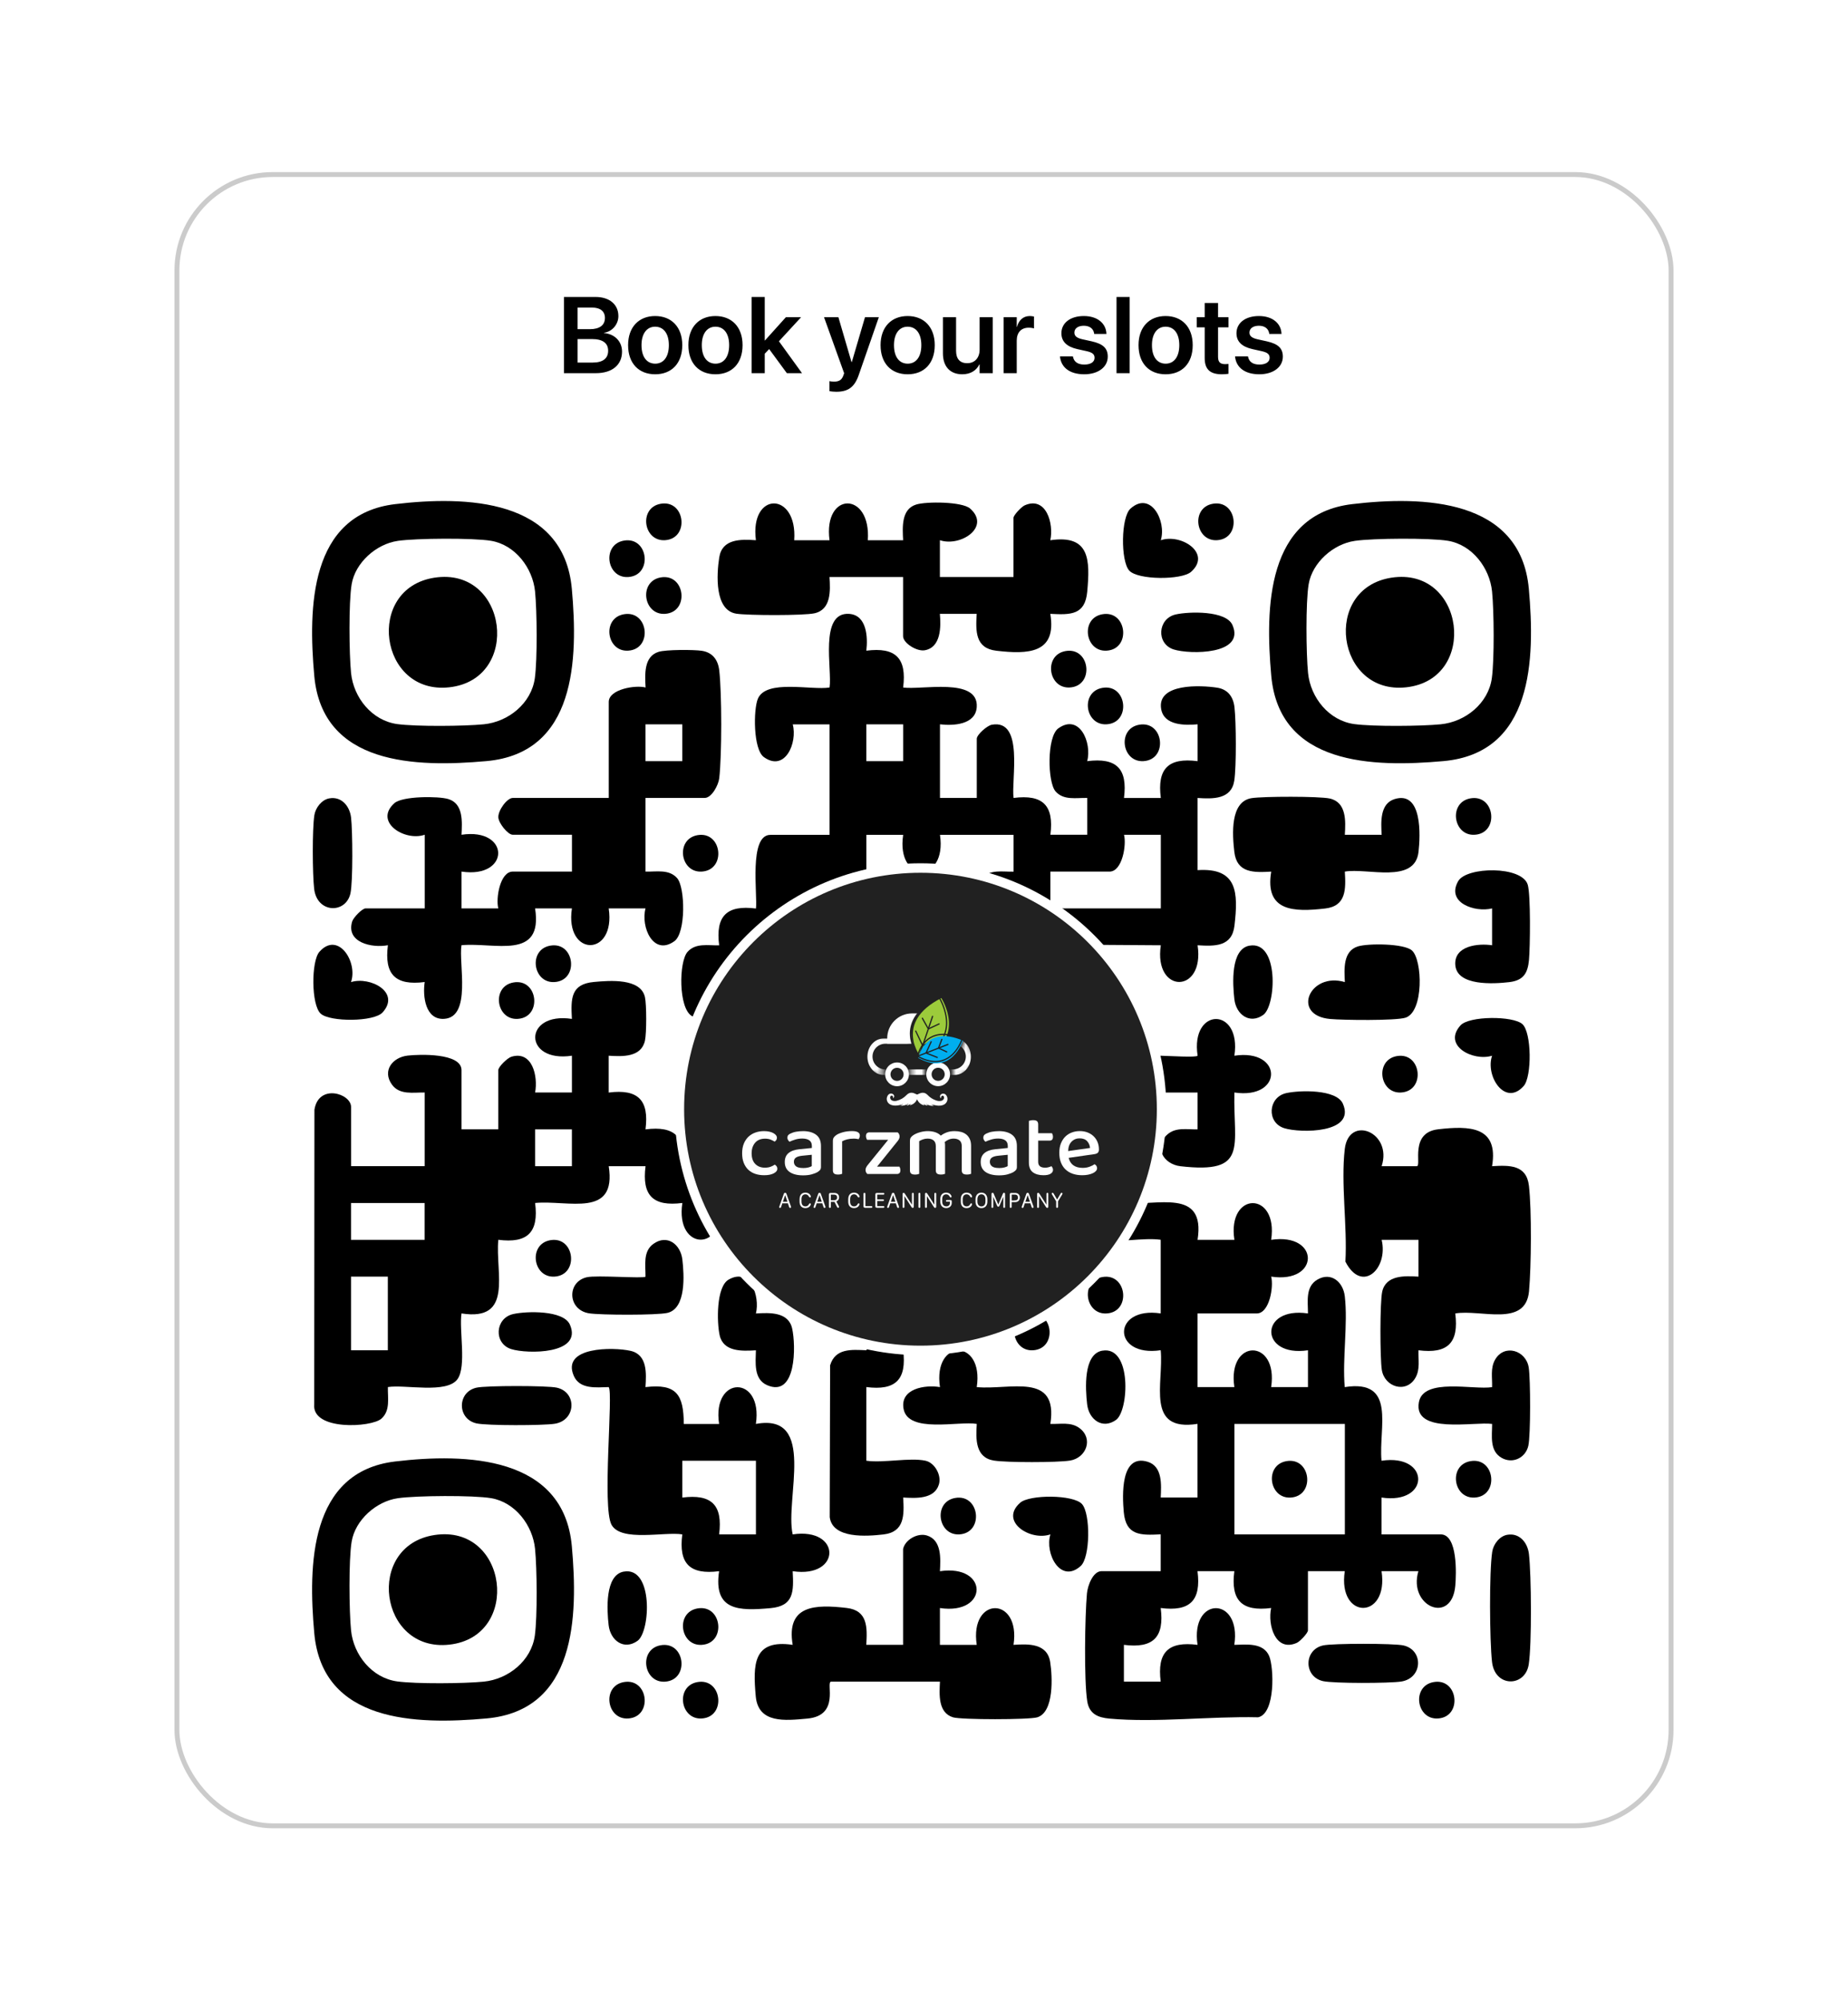 <svg width="376" height="407" viewBox="0 0 376 407" fill="none" xmlns="http://www.w3.org/2000/svg">
<g filter="url(#filter0_d_1_196)">
<rect x="35.5" y="35" width="305" height="336.854" rx="20" fill="white"/>
<rect x="36" y="35.5" width="304" height="335.854" rx="19.5" stroke="#CBCBCB"/>
</g>
<path d="M114.743 75.9V60.399H121.178C124.003 60.399 125.818 61.924 125.818 64.277V64.298C125.818 65.963 124.562 67.457 122.896 67.682V67.736C125.077 67.929 126.56 69.455 126.56 71.496V71.517C126.56 74.224 124.551 75.9 121.242 75.9H114.743ZM120.48 62.558H117.515V66.952H120.007C122.005 66.952 123.079 66.135 123.079 64.674V64.653C123.079 63.31 122.123 62.558 120.48 62.558ZM120.447 68.96H117.515V73.741H120.608C122.639 73.741 123.734 72.914 123.734 71.356V71.335C123.734 69.777 122.617 68.96 120.447 68.96ZM133.306 76.126C129.954 76.126 127.795 73.891 127.795 70.207V70.185C127.795 66.533 129.986 64.277 133.295 64.277C136.614 64.277 138.816 66.511 138.816 70.185V70.207C138.816 73.902 136.646 76.126 133.306 76.126ZM133.316 73.966C135.003 73.966 136.088 72.591 136.088 70.207V70.185C136.088 67.811 134.992 66.447 133.295 66.447C131.63 66.447 130.523 67.822 130.523 70.185V70.207C130.523 72.602 131.608 73.966 133.316 73.966ZM145.573 76.126C142.222 76.126 140.063 73.891 140.063 70.207V70.185C140.063 66.533 142.254 64.277 145.563 64.277C148.882 64.277 151.084 66.511 151.084 70.185V70.207C151.084 73.902 148.914 76.126 145.573 76.126ZM145.584 73.966C147.271 73.966 148.355 72.591 148.355 70.207V70.185C148.355 67.811 147.26 66.447 145.563 66.447C143.897 66.447 142.791 67.822 142.791 70.185V70.207C142.791 72.602 143.876 73.966 145.584 73.966ZM152.921 75.9V60.399H155.596V69.24H155.649L159.903 64.513H162.997L158.485 69.412L163.18 75.9H160.097L156.498 71.001L155.596 71.947V75.9H152.921ZM170.141 79.681C169.625 79.681 169.088 79.617 168.766 79.563V77.522C168.97 77.565 169.281 77.619 169.657 77.619C170.678 77.619 171.247 77.329 171.591 76.373L171.752 75.911L167.659 64.513H170.581L173.245 73.623H173.32L175.995 64.513H178.81L174.717 76.287C173.847 78.79 172.515 79.681 170.141 79.681ZM184.675 76.126C181.323 76.126 179.164 73.891 179.164 70.207V70.185C179.164 66.533 181.355 64.277 184.664 64.277C187.983 64.277 190.186 66.511 190.186 70.185V70.207C190.186 73.902 188.016 76.126 184.675 76.126ZM184.686 73.966C186.372 73.966 187.457 72.591 187.457 70.207V70.185C187.457 67.811 186.361 66.447 184.664 66.447C182.999 66.447 181.893 67.822 181.893 70.185V70.207C181.893 72.602 182.978 73.966 184.686 73.966ZM195.782 76.126C193.279 76.126 191.851 74.514 191.851 71.872V64.513H194.525V71.345C194.525 72.957 195.277 73.87 196.803 73.87C198.339 73.87 199.316 72.763 199.316 71.109V64.513H201.991V75.9H199.316V74.117H199.263C198.672 75.331 197.501 76.126 195.782 76.126ZM204.193 75.9V64.513H206.868V66.479H206.922C207.276 65.104 208.222 64.277 209.532 64.277C209.865 64.277 210.177 64.331 210.381 64.384V66.801C210.155 66.715 209.747 66.651 209.296 66.651C207.781 66.651 206.868 67.607 206.868 69.293V75.9H204.193ZM220.607 76.126C217.621 76.126 215.913 74.707 215.677 72.591L215.666 72.495H218.298L218.319 72.591C218.523 73.569 219.265 74.149 220.618 74.149C221.918 74.149 222.702 73.623 222.702 72.785V72.774C222.702 72.086 222.305 71.7 221.123 71.431L219.232 71.012C217.052 70.529 215.956 69.465 215.956 67.779V67.768C215.956 65.684 217.771 64.277 220.521 64.277C223.357 64.277 225.012 65.835 225.108 67.8L225.119 67.918H222.627L222.616 67.832C222.498 66.919 221.768 66.253 220.521 66.253C219.34 66.253 218.599 66.801 218.599 67.639V67.65C218.599 68.305 219.039 68.735 220.221 69.003L222.122 69.422C224.475 69.949 225.388 70.873 225.388 72.527V72.538C225.388 74.686 223.4 76.126 220.607 76.126ZM227.171 75.9V60.399H229.846V75.9H227.171ZM237.161 76.126C233.81 76.126 231.65 73.891 231.65 70.207V70.185C231.65 66.533 233.842 64.277 237.15 64.277C240.47 64.277 242.672 66.511 242.672 70.185V70.207C242.672 73.902 240.502 76.126 237.161 76.126ZM237.172 73.966C238.858 73.966 239.943 72.591 239.943 70.207V70.185C239.943 67.811 238.848 66.447 237.15 66.447C235.485 66.447 234.379 67.822 234.379 70.185V70.207C234.379 72.602 235.464 73.966 237.172 73.966ZM248.623 76.126C246.238 76.126 245.11 75.159 245.11 72.817V66.576H243.499V64.513H245.11V61.623H247.828V64.513H249.944V66.576H247.828V72.591C247.828 73.709 248.322 74.063 249.3 74.063C249.558 74.063 249.762 74.031 249.944 74.02V76.029C249.633 76.072 249.16 76.126 248.623 76.126ZM256.229 76.126C253.242 76.126 251.534 74.707 251.298 72.591L251.287 72.495H253.919L253.94 72.591C254.145 73.569 254.886 74.149 256.239 74.149C257.539 74.149 258.323 73.623 258.323 72.785V72.774C258.323 72.086 257.926 71.7 256.744 71.431L254.854 71.012C252.673 70.529 251.577 69.465 251.577 67.779V67.768C251.577 65.684 253.393 64.277 256.143 64.277C258.979 64.277 260.633 65.835 260.73 67.8L260.74 67.918H258.248L258.237 67.832C258.119 66.919 257.389 66.253 256.143 66.253C254.961 66.253 254.22 66.801 254.22 67.639V67.65C254.22 68.305 254.66 68.735 255.842 69.003L257.743 69.422C260.096 69.949 261.009 70.873 261.009 72.527V72.538C261.009 74.686 259.021 76.126 256.229 76.126Z" fill="black"/>
<path d="M161.292 147.319C162.295 151.06 159.732 157.08 155.423 153.987C153.236 152.422 153.268 144.301 154.206 142.104C155.911 138.105 165.119 140.442 168.786 139.831C169.348 136.175 166.642 124.469 172.757 124.855C176.37 125.086 176.595 129.609 176.268 132.343C182.239 131.577 184.523 133.871 183.756 139.831C187.385 140.394 199.123 137.682 198.732 143.803C198.502 147.442 193.919 147.635 191.25 147.319V162.295H198.738V150.256C198.738 149.431 200.833 147.571 201.809 147.399C208.407 146.22 205.711 158.661 206.226 162.295C212.191 161.528 214.475 163.817 213.719 169.783H221.207V162.295C218.966 162.241 216.426 162.831 214.775 160.971C213.124 159.111 212.963 149.838 215.332 148.139C219.642 145.052 222.209 151.071 221.201 154.812C227.167 154.046 229.456 156.335 228.689 162.3H236.183C235.416 156.335 237.71 154.046 243.671 154.812V147.319C241.066 147.549 236.864 147.576 236.263 144.253C235.298 138.909 244.384 139.359 247.648 139.869C249.819 140.206 250.923 141.712 251.17 143.835C251.513 146.81 251.572 155.938 251.127 158.795C250.532 162.606 246.78 162.509 243.665 162.3V176.976C251.807 176.445 251.947 181.538 251.17 188.259C250.671 192.569 247.203 192.467 243.665 192.258C245.166 202.206 234.687 202.211 236.183 192.258L201.38 192.022C197.537 191.137 198.143 180.466 199.793 178.611C201.444 176.756 203.985 177.341 206.226 177.287V169.799H191.25C192.74 179.742 182.271 179.753 183.762 169.799H176.274V177.287C186.233 175.797 186.211 186.276 176.274 184.775V192.268C179.077 192.091 182.888 191.92 183.649 195.324C184.174 197.671 184.083 208.07 183.778 210.734C183.017 217.311 173.347 213.928 168.786 214.732C169 218.286 169.091 221.738 164.787 222.236C158.419 222.976 152.443 222.869 153.81 214.732C143.851 216.228 143.867 205.754 153.81 207.244V199.756H146.322C147.19 203.299 145.137 209.169 140.769 206.649C138.019 205.063 138.11 195.602 139.89 193.598C141.546 191.738 144.081 192.327 146.322 192.274C145.555 186.303 147.86 184.019 153.81 184.786C154.158 181.966 152.314 169.804 156.747 169.804H168.786V147.335H161.298L161.292 147.319ZM183.756 147.319H176.268V154.807H183.756V147.319ZM236.183 169.788H228.695C229.236 171.809 228.352 177.276 225.752 177.276H213.714V184.764H236.183V169.788ZM168.78 184.764H161.292V199.74C167.258 198.979 169.541 201.268 168.78 207.228H176.268V199.74C174.247 200.282 168.78 199.397 168.78 196.798V184.759V184.764Z" fill="black"/>
<path d="M224.144 252.167C220.499 251.39 220.912 244.631 221.175 241.71C221.893 233.707 230.812 237.497 228.684 244.679C235.427 245.317 245.327 241.527 243.66 252.167H251.153C249.647 242.24 260.131 242.192 258.636 252.167C268.59 250.672 268.584 261.15 258.636 259.65C259.183 261.67 258.298 267.143 255.699 267.143H243.66V282.119H251.148C249.658 272.176 260.126 272.165 258.636 282.119H266.124V274.631C256.197 276.126 256.154 265.653 266.124 267.143C266.124 264.72 265.561 261.686 268.054 260.25C270.83 258.647 273.28 260.722 273.617 263.654C274.277 269.367 273.103 276.271 273.601 282.124C284.241 280.457 280.451 290.357 281.089 297.1C291.043 295.6 291.037 306.084 281.089 304.583V312.076H293.128C296.628 312.076 296.301 320.224 296.097 322.534C295.379 330.536 286.46 326.747 288.588 319.564H281.095C282.595 329.513 272.116 329.518 273.612 319.564H266.119V331.603C266.119 332.144 264.511 333.854 263.841 334.149C259.488 336.057 257.891 330.493 258.631 327.052C252.659 327.819 250.376 325.514 251.143 319.564H243.649C244.416 325.53 242.127 327.819 236.161 327.052C236.928 333.023 234.628 335.301 228.673 334.546V342.034H236.161C235.4 336.073 237.683 333.779 243.655 334.546C242.159 324.587 252.638 324.603 251.137 334.546C253.555 334.492 257.039 334.036 258.229 336.818C259.193 339.08 259.542 348.514 255.983 349.28C246.319 349.045 235.218 350.411 225.704 349.543C223.361 349.329 221.614 348.578 221.212 346.011C220.537 341.685 220.735 328.714 221.153 324.083C221.292 322.55 222.359 319.559 224.123 319.559H236.161V312.066C232.018 312.28 229.081 312.328 228.646 307.547C228.346 304.229 227.939 295.616 233.503 297.309C236.569 298.242 236.284 302.069 236.161 304.578H243.649V289.602C233.01 291.263 236.804 281.363 236.161 274.62C226.202 276.116 226.218 265.637 236.161 267.138V252.156C232.683 251.652 227.328 252.842 224.123 252.156L224.144 252.167ZM273.628 289.612H251.159V312.082H273.628V289.612Z" fill="black"/>
<path d="M116.359 214.722C106.41 216.212 106.416 205.738 116.359 207.234C116.144 203.096 116.096 200.148 120.877 199.719C124.072 199.429 130.348 198.92 131.222 202.801C131.565 204.328 131.565 210.139 131.222 211.666C130.461 215.07 126.65 214.898 123.847 214.722V222.215C129.812 221.448 132.101 223.737 131.335 229.703C137.306 228.936 139.589 231.241 138.823 237.191L165.274 237.218C168.63 237.743 170.109 241.742 167.167 243.859C164.315 245.917 147.082 243.907 146.316 244.674C147.817 254.622 137.338 254.627 138.833 244.674C132.862 245.44 130.579 243.146 131.345 237.186H123.852C125.514 247.825 115.64 244.036 108.876 244.674C109.643 250.639 107.348 252.928 101.388 252.162C100.745 258.899 104.545 268.804 93.9 267.138C93.385 270.482 94.951 277.911 93.085 280.5C90.893 283.545 82.419 281.551 78.919 282.114C78.865 284.354 79.46 286.895 77.595 288.546C75.563 290.352 63.391 291.033 63.932 285.603L63.975 225.71C64.811 220.35 71.431 222.392 71.431 225.142V237.18H86.407V222.204C84.081 222.167 81.293 222.762 79.739 220.586C77.724 217.766 79.857 215.059 82.923 214.7C85.26 214.427 93.9 214.111 93.9 217.654V229.692H101.388V217.654C101.388 216.973 103.243 215.177 104.047 214.931C108.324 213.634 109.492 218.919 108.876 222.199H116.364V214.711L116.359 214.722ZM116.359 229.698H108.871V237.186H116.359V229.698ZM86.401 244.679H71.42V252.167H86.396V244.679H86.401ZM78.908 259.655H71.42V274.631H78.908V259.655Z" fill="black"/>
<path d="M131.335 162.3V177.276C133.575 177.33 136.116 176.74 137.767 178.6C139.418 180.46 139.579 189.733 137.209 191.432C132.9 194.52 130.332 188.5 131.34 184.759H123.847C125.342 194.713 114.863 194.707 116.364 184.759H108.871C110.538 195.409 100.627 191.604 93.895 192.247C93.289 195.967 95.985 206.864 90.384 207.223C86.519 207.469 85.978 202.603 86.412 199.735C80.441 200.501 78.158 198.207 78.924 192.247C75.649 192.869 70.353 191.695 71.656 187.418C71.903 186.614 73.693 184.759 74.379 184.759H86.418V169.778C82.306 171.198 75.992 167.14 80.254 163.351C81.878 161.904 89.216 161.893 91.258 162.531C94.313 163.49 94.023 167.189 93.9 169.783C103.848 168.282 103.854 178.761 93.9 177.271V184.759H101.388C100.847 182.738 101.731 177.271 104.331 177.271H116.37V169.783H104.331C103.329 169.783 101.469 167.441 101.394 166.267C101.302 164.862 103.146 162.295 104.331 162.295H123.858V142.768C123.858 140.169 129.33 139.284 131.351 139.831C131.228 137.237 130.938 133.538 133.993 132.579C135.483 132.113 141.165 132.113 142.816 132.37C144.998 132.713 146.091 134.23 146.338 136.336C146.879 141.01 146.884 153.617 146.338 158.291C146.177 159.685 144.799 162.29 143.384 162.29H131.346L131.335 162.3ZM138.823 147.319H131.335V154.807H138.823V147.319Z" fill="black"/>
<path d="M281.116 252.167C282.504 258.074 277.085 263.144 273.741 256.6C274.153 249.401 272.792 240.718 273.612 233.701C274.432 226.685 283.383 230.271 281.111 237.191H288.293C289.263 237.057 286.749 230.368 292.603 229.687C298.97 228.947 304.947 229.054 303.58 237.191C307.118 236.982 310.586 236.875 311.084 241.189C311.652 246.11 311.556 257.597 311.1 262.624C310.425 270.027 301.275 266.253 296.092 267.143C296.858 273.103 294.575 275.397 288.604 274.631C288.54 276.528 288.979 278.469 288.009 280.189C286.144 283.496 281.695 282.14 281.148 278.613C280.778 276.25 280.746 264.881 281.229 262.71C281.99 259.306 285.801 259.483 288.604 259.655V252.167H281.116Z" fill="black"/>
<path d="M183.756 117.362H168.775C168.952 120.16 169.123 123.976 165.72 124.737C163.554 125.22 152.18 125.187 149.816 124.818C145.351 124.121 145.802 116.82 146.338 113.379C146.933 109.558 150.706 109.665 153.799 109.874C152.502 99.893 162.289 99.904 161.592 109.879H168.775C167.472 99.909 177.26 99.888 176.568 109.879H183.751C183.627 107.274 183.338 103.576 186.393 102.622C188.468 101.973 195.784 102.005 197.397 103.442C201.632 107.21 195.425 111.278 191.233 109.874V117.362H206.209V105.328C206.209 104.782 207.817 103.077 208.487 102.782C212.85 100.858 214.442 106.497 213.697 109.879C221.77 108.684 221.796 113.91 221.212 120.331C220.778 125.102 217.857 125.07 213.697 124.85C215.07 132.997 209.072 133.088 202.72 132.354C198.416 131.855 198.507 128.403 198.721 124.85H191.228C191.459 127.46 191.48 131.662 188.162 132.257C186.527 132.552 183.745 130.789 183.745 129.4V117.362H183.756Z" fill="black"/>
<path d="M131.329 282.124C137.67 281.374 139.085 283.652 139.128 289.617H146.311C144.81 279.669 155.289 279.653 153.793 289.612C166.25 287.302 159.657 304.888 161.281 312.081C171.235 310.586 171.23 321.065 161.281 319.564C161.496 323.681 161.555 326.65 156.763 327.079C150.347 327.658 145.11 327.642 146.311 319.564C140.34 320.33 138.056 318.026 138.823 312.076C135.205 311.486 126.409 313.652 124.436 310.146C122.448 306.614 124.833 283.116 123.841 282.119C121.344 282.178 117.956 282.617 116.75 279.841C114.145 273.864 124.801 273.966 128.274 274.743C131.748 275.52 131.506 279.315 131.329 282.119V282.124ZM153.804 297.1H138.828V304.588C144.794 303.827 147.077 306.116 146.316 312.076H153.804V297.1Z" fill="black"/>
<path d="M80.398 102.536C94.785 100.821 114.703 101.383 116.348 119.779C117.629 134.085 117.227 153.167 98.96 154.802C84.654 156.083 65.572 155.681 63.938 137.414C62.715 123.703 62.919 104.621 80.398 102.536ZM80.924 110.013C76.566 110.64 72.289 114.414 71.549 118.825C70.927 122.539 71.034 132.965 71.426 136.878C71.929 141.905 75.687 146.569 80.827 147.271C84.702 147.796 94.431 147.71 98.43 147.314C103.457 146.81 108.12 143.052 108.823 137.912C109.348 134.037 109.262 124.308 108.866 120.31C108.383 115.512 104.829 110.822 99.92 109.997C96.232 109.381 84.713 109.466 80.929 110.008L80.924 110.013Z" fill="black"/>
<path d="M275.113 102.536C289.499 100.821 309.417 101.383 311.063 119.779C312.344 134.085 311.942 153.167 293.675 154.802C279.369 156.083 260.287 155.681 258.652 137.414C257.425 123.703 257.634 104.621 275.107 102.536H275.113ZM275.638 110.013C271.28 110.64 267.003 114.414 266.263 118.825C265.642 122.539 265.749 132.965 266.14 136.878C266.644 141.905 270.401 146.569 275.542 147.271C279.417 147.796 289.145 147.71 293.144 147.314C298.172 146.81 302.835 143.052 303.537 137.912C304.062 134.037 303.977 124.308 303.58 120.31C303.098 115.512 299.544 110.822 294.634 109.997C290.946 109.381 279.428 109.466 275.643 110.008L275.638 110.013Z" fill="black"/>
<path d="M80.398 297.25C94.785 295.535 114.703 296.098 116.348 314.493C117.629 328.799 117.227 347.881 98.96 349.516C84.654 350.797 65.572 350.395 63.938 332.128C62.71 318.417 62.919 299.335 80.393 297.25H80.398ZM80.924 304.727C76.566 305.355 72.288 309.128 71.549 313.539C70.927 317.254 71.034 327.679 71.425 331.592C71.929 336.62 75.687 341.283 80.827 341.985C84.702 342.51 94.431 342.425 98.429 342.028C103.457 341.524 108.12 337.767 108.823 332.626C109.348 328.751 109.262 319.023 108.865 315.024C108.383 310.227 104.829 305.537 99.919 304.711C96.232 304.095 84.713 304.181 80.929 304.722L80.924 304.727Z" fill="black"/>
<path d="M183.756 315.024C184.147 313.191 186.656 311.717 188.585 312.301C191.635 313.234 191.373 317.039 191.239 319.569C201.208 318.079 201.171 328.553 191.239 327.057V334.545H198.727C197.236 324.592 207.71 324.602 206.215 334.545C209.307 334.336 213.075 334.229 213.676 338.051C214.137 341.004 214.485 348.208 211.06 349.28C209.409 349.795 195.537 349.795 193.886 349.28C190.831 348.321 191.121 344.622 191.244 342.028H169.08C167.976 342.183 170.983 348.932 164.251 349.543C159.775 349.95 154.27 350.599 153.766 344.997C153.193 338.571 153.198 333.35 161.281 334.545C159.909 326.398 165.912 326.307 172.259 327.041C176.557 327.54 176.472 330.992 176.257 334.54H183.745V315.013L183.756 315.024Z" fill="black"/>
<path d="M188.307 297.1C190.14 297.491 191.614 300 191.03 301.929C190.097 304.979 186.291 304.717 183.761 304.583C183.976 308.136 184.067 311.588 179.763 312.087C176.348 312.483 169.38 313.003 168.818 308.565L168.898 277.686C169.954 274.202 173.218 274.491 176.273 274.631C176.96 273.945 175.716 258.218 176.386 255.217C177.399 250.687 189.411 251.073 190.847 254.434C191.512 255.988 191.56 268.944 191.217 271.12C190.622 274.931 186.87 274.834 183.756 274.625C184.523 280.596 182.228 282.88 176.268 282.113V297.095C179.747 297.599 185.096 296.409 188.307 297.095V297.1Z" fill="black"/>
<path d="M273.623 169.788H281.116C280.987 167.28 280.703 163.453 283.769 162.52C289.419 160.799 288.995 169.938 288.615 173.278C287.859 179.849 278.179 176.472 273.623 177.276C273.837 180.83 273.928 184.282 269.624 184.78C263.256 185.52 257.28 185.413 258.647 177.276C255.082 177.491 251.646 177.576 251.143 173.278C250.735 169.767 250.231 163.024 254.664 162.332C257.028 161.963 268.402 161.93 270.567 162.413C273.971 163.174 273.8 166.99 273.623 169.788Z" fill="black"/>
<path d="M228.695 222.209C230.11 226.321 226.052 232.635 222.263 228.374C220.521 226.417 220.483 217.214 222.82 215.536C225.688 213.478 242.904 215.493 243.671 214.722C242.165 204.795 252.649 204.746 251.153 214.722C261.096 213.221 261.112 223.7 251.153 222.204C250.885 233.192 254.123 238.81 240.176 237.196C236.692 236.794 234.693 233.251 237.501 230.753C239.249 229.199 241.516 229.762 243.665 229.697V222.209H228.689H228.695Z" fill="black"/>
<path d="M198.732 222.215C202.232 222.777 210.706 220.784 212.899 223.828C214.303 225.779 214.287 234.425 212.389 236.129C208.3 239.801 205.03 233.653 206.231 229.697H198.737C200.233 239.651 189.754 239.646 191.255 229.697C190.585 229.027 175.164 230.115 172.291 229.671C167.724 228.958 167.713 222.96 172.291 222.247C175.164 221.797 190.579 222.885 191.255 222.22C189.754 212.272 200.233 212.266 198.737 222.22L198.732 222.215Z" fill="black"/>
<path d="M198.732 282.124C205.464 282.768 215.375 278.967 213.708 289.612C215.729 289.682 217.835 289.167 219.583 290.427C222.547 292.566 221.019 296.548 217.691 297.068C215.043 297.481 204.885 297.481 202.243 297.068C198.432 296.473 198.528 292.721 198.737 289.607C195.06 288.98 184.758 291.596 183.842 286.541C183.097 282.425 188.2 281.604 191.249 282.124C189.759 272.149 200.238 272.198 198.732 282.124Z" fill="black"/>
<path d="M273.628 199.745C273.505 197.151 273.215 193.453 276.271 192.493C278.345 191.845 285.661 191.877 287.275 193.313C289.44 195.232 289.719 205.818 285.951 206.992C283.935 207.625 273.242 207.491 270.653 207.255C262.645 206.531 266.44 197.617 273.623 199.745H273.628Z" fill="black"/>
<path d="M303.585 289.612C300.021 289.092 287.5 291.804 288.69 285.195C289.601 280.141 299.871 282.746 303.585 282.129C303.65 280.232 303.21 278.292 304.18 276.571C306.045 273.264 310.494 274.62 311.041 278.147C311.411 280.511 311.443 291.879 310.961 294.05C310.409 296.51 307.771 297.802 305.52 296.51C303.028 295.079 303.591 292.035 303.591 289.617L303.585 289.612Z" fill="black"/>
<path d="M303.585 192.258V184.764C300.021 185.638 294.178 183.574 296.692 179.211C298.397 176.258 309.626 176.065 310.832 179.924C311.459 181.929 311.331 192.644 311.095 195.222C310.843 197.961 309.948 199.419 307.069 199.756C303.971 200.121 296.376 200.609 296.097 196.229C295.851 192.333 300.787 191.829 303.585 192.258Z" fill="black"/>
<path d="M306.657 312.162C309.122 311.722 310.811 313.711 311.084 316.08C311.577 320.341 311.674 334.454 311.041 338.528C310.323 343.154 304.175 343.256 303.575 338.035C303.081 333.768 302.98 319.661 303.617 315.587C303.853 314.07 305.102 312.435 306.657 312.162Z" fill="black"/>
<path d="M131.335 259.66C131.367 257.334 130.772 254.546 132.948 252.987C135.768 250.971 138.474 253.105 138.834 256.171C139.193 259.237 139.664 266.162 135.768 267.035C133.597 267.518 122.233 267.486 119.864 267.116C115.469 266.43 115.287 260.694 119.414 259.773C121.446 259.317 130.917 260.083 131.34 259.66H131.335Z" fill="black"/>
<path d="M153.799 267.148C156.602 266.971 160.413 266.8 161.174 270.204C161.951 273.677 162.059 284.333 156.077 281.728C153.306 280.516 153.745 277.134 153.799 274.636C150.995 274.813 147.184 274.985 146.423 271.581C145.839 268.965 145.7 261.724 148.246 260.261C152.619 257.741 154.667 263.611 153.799 267.154V267.148Z" fill="black"/>
<path d="M67.004 162.381C69.469 161.941 71.158 163.93 71.431 166.299C71.742 168.963 71.828 179.356 71.302 181.709C70.37 185.89 64.495 185.799 63.916 180.766C63.573 177.775 63.514 168.673 63.959 165.806C64.195 164.289 65.444 162.654 66.998 162.381H67.004Z" fill="black"/>
<path d="M269.195 334.664C271.152 334.224 283.592 334.224 285.549 334.664C289.671 335.586 289.494 341.321 285.098 342.007C282.729 342.377 271.371 342.409 269.195 341.926C265.245 341.047 265.234 335.548 269.195 334.664Z" fill="black"/>
<path d="M96.945 282.237C98.901 281.797 111.342 281.797 113.298 282.237C117.42 283.159 117.243 288.894 112.848 289.58C110.479 289.95 99.121 289.982 96.945 289.5C92.994 288.621 92.984 283.121 96.945 282.237Z" fill="black"/>
<path d="M236.177 109.879C240.289 108.458 246.608 112.516 242.341 116.306C240.439 117.999 231.493 117.999 229.745 116.038C227.998 114.076 228.057 105.205 230.013 103.447C234.119 99.754 237.378 105.982 236.177 109.879Z" fill="black"/>
<path d="M213.719 312.076C209.608 313.496 203.288 309.439 207.555 305.649C209.458 303.956 218.404 303.956 220.151 305.917C221.898 307.879 221.839 316.75 219.883 318.508C215.777 322.201 212.518 315.973 213.719 312.076Z" fill="black"/>
<path d="M71.42 199.745C75.317 198.545 81.545 201.804 77.852 205.909C76.094 207.866 67.164 207.877 65.261 206.177C63.3 204.43 63.3 195.489 64.993 193.581C68.783 189.315 72.84 195.634 71.42 199.745Z" fill="black"/>
<path d="M303.585 214.722C299.689 215.922 293.46 212.663 297.153 208.558C298.911 206.601 307.841 206.59 309.744 208.29C311.647 209.989 311.706 218.978 310.012 220.886C306.223 225.152 302.165 218.833 303.585 214.722Z" fill="black"/>
<path d="M261.707 222.327C264.403 221.727 271.929 221.507 273.231 224.493C275.879 230.555 264.57 230.485 261.3 229.462C257.671 228.325 257.977 223.158 261.707 222.327Z" fill="black"/>
<path d="M126.918 319.65C132.959 318.578 132.348 331.839 129.722 333.725C126.945 335.714 124.195 333.661 123.836 330.542C123.482 327.486 123.038 320.336 126.918 319.645V319.65Z" fill="black"/>
<path d="M239.238 124.968C241.934 124.367 249.46 124.148 250.762 127.133C253.41 133.195 242.1 133.126 238.831 132.102C235.202 130.965 235.507 125.798 239.238 124.968Z" fill="black"/>
<path d="M141.878 222.327C144.574 221.727 152.1 221.507 153.402 224.493C156.05 230.555 144.74 230.485 141.471 229.462C137.842 228.325 138.147 223.158 141.878 222.327Z" fill="black"/>
<path d="M224.273 274.717C230.313 273.645 229.702 286.906 227.076 288.792C224.299 290.781 221.55 288.728 221.191 285.608C220.832 282.489 220.392 275.403 224.273 274.711V274.717Z" fill="black"/>
<path d="M156.859 252.28C159.555 251.679 167.081 251.46 168.383 254.445C171.031 260.507 159.721 260.438 156.452 259.414C152.823 258.278 153.129 253.11 156.859 252.28Z" fill="black"/>
<path d="M104.433 267.261C107.129 266.66 114.654 266.44 115.957 269.426C118.605 275.488 107.295 275.419 104.025 274.395C100.397 273.258 100.702 268.091 104.433 267.261Z" fill="black"/>
<path d="M254.23 192.338C260.271 191.266 259.66 204.527 257.033 206.413C254.257 208.402 251.507 206.349 251.148 203.23C250.789 200.11 250.349 193.024 254.23 192.333V192.338Z" fill="black"/>
<path d="M104.449 199.826C109.476 198.926 110.393 206.907 105.349 207.228C100.916 207.512 99.946 200.636 104.449 199.826Z" fill="black"/>
<path d="M216.785 252.248C221.812 251.347 222.729 259.328 217.685 259.65C213.252 259.934 212.282 253.057 216.785 252.248Z" fill="black"/>
<path d="M201.809 259.741C206.836 258.84 207.753 266.821 202.709 267.143C198.276 267.427 197.306 260.55 201.809 259.741Z" fill="black"/>
<path d="M224.273 259.741C229.301 258.84 230.217 266.821 225.173 267.143C220.741 267.427 219.77 260.55 224.273 259.741Z" fill="black"/>
<path d="M216.785 207.314C221.812 206.413 222.729 214.395 217.685 214.716C213.252 215 212.282 208.123 216.785 207.314Z" fill="black"/>
<path d="M209.297 267.229C214.324 266.328 215.241 274.309 210.197 274.631C205.764 274.915 204.794 268.038 209.297 267.229Z" fill="black"/>
<path d="M111.937 192.338C116.965 191.437 117.881 199.419 112.837 199.74C108.405 200.024 107.434 193.147 111.937 192.338Z" fill="black"/>
<path d="M284.187 214.802C289.215 213.901 290.132 221.882 285.088 222.204C280.655 222.488 279.685 215.611 284.187 214.802Z" fill="black"/>
<path d="M141.894 169.869C146.922 168.968 147.838 176.949 142.794 177.271C138.362 177.555 137.391 170.678 141.894 169.869Z" fill="black"/>
<path d="M299.163 162.381C304.191 161.48 305.107 169.461 300.064 169.783C295.631 170.067 294.661 163.19 299.163 162.381Z" fill="black"/>
<path d="M231.766 147.405C236.794 146.504 237.71 154.485 232.667 154.807C228.234 155.091 227.264 148.214 231.766 147.405Z" fill="black"/>
<path d="M111.937 252.248C116.965 251.347 117.881 259.328 112.837 259.65C108.405 259.934 107.434 253.057 111.937 252.248Z" fill="black"/>
<path d="M171.851 244.759C176.879 243.859 177.796 251.84 172.752 252.162C168.319 252.446 167.349 245.569 171.851 244.759Z" fill="black"/>
<path d="M224.273 139.911C229.301 139.011 230.217 146.992 225.173 147.313C220.741 147.597 219.77 140.72 224.273 139.911Z" fill="black"/>
<path d="M299.163 297.186C304.191 296.286 305.107 304.267 300.064 304.588C295.631 304.872 294.661 297.995 299.163 297.186Z" fill="black"/>
<path d="M216.785 132.423C221.812 131.523 222.729 139.504 217.685 139.826C213.252 140.11 212.282 133.233 216.785 132.423Z" fill="black"/>
<path d="M194.321 304.674C199.348 303.773 200.265 311.754 195.221 312.076C190.788 312.36 189.818 305.483 194.321 304.674Z" fill="black"/>
<path d="M201.809 237.271C206.836 236.371 207.753 244.352 202.709 244.674C198.276 244.958 197.306 238.081 201.809 237.271Z" fill="black"/>
<path d="M224.273 124.936C229.301 124.035 230.217 132.016 225.173 132.338C220.741 132.622 219.77 125.745 224.273 124.936Z" fill="black"/>
<path d="M126.918 124.936C131.946 124.035 132.862 132.016 127.818 132.338C123.386 132.622 122.416 125.745 126.918 124.936Z" fill="black"/>
<path d="M186.827 237.271C191.855 236.371 192.772 244.352 187.728 244.674C183.295 244.958 182.325 238.081 186.827 237.271Z" fill="black"/>
<path d="M141.894 327.143C146.922 326.243 147.838 334.224 142.794 334.545C138.362 334.829 137.391 327.952 141.894 327.143Z" fill="black"/>
<path d="M134.406 117.447C139.434 116.547 140.35 124.528 135.307 124.849C130.874 125.134 129.904 118.257 134.406 117.447Z" fill="black"/>
<path d="M126.918 109.959C131.946 109.059 132.862 117.04 127.818 117.362C123.386 117.646 122.416 110.769 126.918 109.959Z" fill="black"/>
<path d="M134.406 334.631C139.434 333.731 140.35 341.712 135.307 342.034C130.874 342.318 129.904 335.441 134.406 334.631Z" fill="black"/>
<path d="M246.742 102.466C251.77 101.566 252.686 109.547 247.643 109.869C243.21 110.153 242.24 103.276 246.742 102.466Z" fill="black"/>
<path d="M126.918 342.119C131.946 341.219 132.862 349.2 127.818 349.521C123.386 349.805 122.416 342.929 126.918 342.119Z" fill="black"/>
<path d="M141.894 342.119C146.922 341.219 147.838 349.2 142.794 349.521C138.362 349.805 137.391 342.929 141.894 342.119Z" fill="black"/>
<path d="M134.406 102.466C139.434 101.566 140.35 109.547 135.307 109.869C130.874 110.153 129.904 103.276 134.406 102.466Z" fill="black"/>
<path d="M291.675 342.119C296.703 341.219 297.62 349.2 292.576 349.521C288.143 349.805 287.173 342.929 291.675 342.119Z" fill="black"/>
<path d="M261.718 297.186C266.746 296.286 267.662 304.267 262.619 304.588C258.186 304.872 257.216 297.995 261.718 297.186Z" fill="black"/>
<path d="M88.401 117.495C103.334 115.207 106.18 138.137 91.435 139.788C77.102 141.396 74.218 119.666 88.401 117.495Z" fill="black"/>
<path d="M283.115 117.495C298.048 115.207 300.895 138.137 286.149 139.788C271.816 141.396 268.933 119.666 283.115 117.495Z" fill="black"/>
<path d="M88.401 312.21C103.334 309.921 106.18 332.852 91.435 334.503C77.102 336.111 74.218 314.381 88.401 312.21Z" fill="black"/>
<path d="M187.283 275.622C214.908 275.622 237.303 253.228 237.303 225.602C237.303 197.977 214.908 175.583 187.283 175.583C159.658 175.583 137.263 197.977 137.263 225.602C137.263 253.228 159.658 275.622 187.283 275.622Z" fill="white"/>
<path d="M187.283 273.693C213.843 273.693 235.374 252.162 235.374 225.603C235.374 199.043 213.843 177.512 187.283 177.512C160.724 177.512 139.193 199.043 139.193 225.603C139.193 252.162 160.724 273.693 187.283 273.693Z" fill="#212121"/>
<path d="M155.61 231.595C155.224 231.595 154.871 231.659 154.544 231.783C154.217 231.911 153.938 232.099 153.702 232.351C153.466 232.603 153.279 232.914 153.139 233.283C153 233.653 152.93 234.077 152.93 234.559C152.93 235.513 153.177 236.242 153.67 236.741C154.163 237.239 154.812 237.491 155.605 237.491C156.066 237.491 156.457 237.432 156.784 237.309C157.111 237.191 157.395 237.041 157.636 236.875C157.792 236.971 157.92 237.084 158.017 237.218C158.113 237.352 158.162 237.512 158.162 237.705C158.162 238.081 157.915 238.392 157.427 238.649C156.94 238.901 156.296 239.029 155.498 239.029C154.833 239.029 154.227 238.938 153.681 238.756C153.129 238.574 152.657 238.295 152.26 237.925C151.864 237.55 151.553 237.084 151.328 236.521C151.102 235.958 150.995 235.304 150.995 234.559C150.995 233.814 151.113 233.155 151.349 232.587C151.585 232.018 151.906 231.547 152.308 231.177C152.71 230.802 153.188 230.523 153.729 230.335C154.27 230.148 154.844 230.057 155.449 230.057C155.846 230.057 156.205 230.094 156.527 230.164C156.848 230.239 157.122 230.335 157.352 230.464C157.583 230.593 157.76 230.737 157.888 230.898C158.017 231.059 158.076 231.23 158.076 231.413C158.076 231.584 158.033 231.734 157.942 231.874C157.851 232.013 157.738 232.12 157.604 232.19C157.352 232.034 157.068 231.895 156.763 231.772C156.457 231.654 156.071 231.59 155.61 231.59V231.595Z" fill="white"/>
<path d="M163.361 230.057C164.481 230.057 165.376 230.303 166.041 230.791C166.705 231.279 167.038 232.051 167.038 233.101V237.32C167.038 237.598 166.973 237.813 166.85 237.963C166.722 238.113 166.55 238.258 166.336 238.386C166.019 238.568 165.617 238.724 165.124 238.858C164.631 238.992 164.058 239.056 163.404 239.056C162.235 239.056 161.319 238.826 160.659 238.37C160 237.909 159.673 237.234 159.673 236.344C159.673 235.545 159.93 234.94 160.445 234.516C160.96 234.093 161.699 233.835 162.664 233.739L165.183 233.487V233.09C165.183 232.56 165.012 232.174 164.669 231.933C164.326 231.691 163.843 231.568 163.227 231.568C162.744 231.568 162.278 231.632 161.833 231.766C161.388 231.9 160.986 232.051 160.638 232.217C160.515 232.12 160.413 232.002 160.332 231.863C160.247 231.724 160.204 231.568 160.204 231.402C160.204 231.198 160.257 231.027 160.359 230.893C160.461 230.759 160.622 230.646 160.836 230.55C161.174 230.384 161.56 230.255 161.994 230.18C162.428 230.1 162.889 230.062 163.372 230.062L163.361 230.057ZM163.393 237.571C163.816 237.571 164.181 237.529 164.497 237.443C164.813 237.357 165.033 237.266 165.167 237.169V234.87L163.195 235.068C162.637 235.127 162.224 235.251 161.946 235.438C161.667 235.626 161.528 235.91 161.528 236.296C161.528 236.682 161.678 237.003 161.978 237.228C162.278 237.454 162.75 237.561 163.388 237.561L163.393 237.571Z" fill="white"/>
<path d="M171.342 238.745C171.256 238.783 171.138 238.815 170.988 238.847C170.838 238.879 170.672 238.89 170.49 238.89C170.141 238.89 169.879 238.826 169.713 238.692C169.541 238.558 169.461 238.338 169.461 238.022V232.083C169.461 231.783 169.52 231.536 169.643 231.348C169.766 231.161 169.959 230.984 170.222 230.812C170.57 230.593 171.02 230.416 171.562 230.271C172.103 230.126 172.704 230.051 173.352 230.051C174.413 230.051 174.944 230.351 174.944 230.957C174.944 231.102 174.917 231.236 174.869 231.364C174.821 231.493 174.767 231.6 174.708 231.697C174.585 231.675 174.435 231.649 174.258 231.622C174.076 231.595 173.883 231.584 173.679 231.584C173.197 231.584 172.757 231.638 172.355 231.74C171.958 231.842 171.621 231.97 171.342 232.131V238.74V238.745Z" fill="white"/>
<path d="M176.488 238.783C176.236 238.564 176.107 238.29 176.107 237.953C176.107 237.781 176.145 237.62 176.225 237.454C176.305 237.293 176.397 237.143 176.504 237.009L180.706 231.831H176.413C176.364 231.746 176.316 231.638 176.268 231.504C176.22 231.37 176.193 231.226 176.193 231.07C176.193 230.802 176.257 230.609 176.38 230.491C176.509 230.373 176.675 230.309 176.879 230.309H182.636C182.904 230.513 183.032 230.797 183.032 231.161C183.032 231.333 182.995 231.488 182.925 231.638C182.85 231.788 182.754 231.939 182.636 232.083L178.455 237.277H183C183.048 237.352 183.091 237.454 183.134 237.583C183.177 237.717 183.198 237.861 183.198 238.017C183.198 238.285 183.134 238.478 183.005 238.596C182.877 238.719 182.711 238.778 182.507 238.778H176.477L176.488 238.783Z" fill="white"/>
<path d="M195.232 231.949C194.937 231.702 194.535 231.579 194.026 231.579C193.688 231.579 193.366 231.643 193.056 231.766C192.75 231.895 192.466 232.067 192.214 232.281C192.236 232.378 192.257 232.479 192.268 232.587C192.278 232.694 192.284 232.806 192.284 232.914V238.745C192.198 238.783 192.08 238.815 191.919 238.847C191.764 238.879 191.598 238.89 191.431 238.89C191.083 238.89 190.82 238.826 190.654 238.692C190.483 238.558 190.402 238.338 190.402 238.022V233.117C190.402 232.587 190.252 232.195 189.952 231.949C189.652 231.702 189.245 231.579 188.741 231.579C188.403 231.579 188.081 231.632 187.781 231.74C187.481 231.847 187.224 231.97 187.02 232.104V238.751C186.934 238.788 186.816 238.82 186.666 238.852C186.516 238.885 186.35 238.895 186.168 238.895C185.82 238.895 185.557 238.831 185.391 238.697C185.219 238.563 185.139 238.343 185.139 238.027V232.051C185.139 231.772 185.192 231.552 185.3 231.381C185.407 231.209 185.589 231.043 185.841 230.871C186.189 230.641 186.629 230.448 187.165 230.292C187.696 230.137 188.232 230.057 188.778 230.057C189.325 230.057 189.856 230.137 190.306 230.292C190.756 230.448 191.131 230.678 191.421 230.979C191.758 230.711 192.16 230.491 192.627 230.319C193.093 230.142 193.629 230.057 194.246 230.057C194.717 230.057 195.157 230.116 195.569 230.228C195.982 230.341 196.331 230.523 196.631 230.77C196.926 231.016 197.156 231.327 197.328 231.702C197.494 232.077 197.579 232.522 197.579 233.042V238.745C197.483 238.783 197.36 238.815 197.21 238.847C197.06 238.879 196.893 238.89 196.711 238.89C196.363 238.89 196.1 238.826 195.934 238.692C195.762 238.558 195.682 238.338 195.682 238.022V233.117C195.682 232.587 195.532 232.195 195.237 231.949H195.232Z" fill="white"/>
<path d="M203.224 230.057C204.344 230.057 205.239 230.303 205.904 230.791C206.568 231.279 206.901 232.051 206.901 233.101V237.32C206.901 237.598 206.836 237.813 206.713 237.963C206.584 238.113 206.413 238.258 206.198 238.386C205.882 238.568 205.48 238.724 204.987 238.858C204.494 238.992 203.92 239.056 203.266 239.056C202.098 239.056 201.181 238.826 200.522 238.37C199.863 237.909 199.536 237.234 199.536 236.344C199.536 235.545 199.793 234.94 200.308 234.516C200.822 234.093 201.562 233.835 202.527 233.739L205.046 233.487V233.09C205.046 232.56 204.874 232.174 204.531 231.933C204.188 231.691 203.706 231.568 203.09 231.568C202.607 231.568 202.141 231.632 201.696 231.766C201.251 231.9 200.849 232.051 200.501 232.217C200.377 232.12 200.276 232.002 200.195 231.863C200.109 231.724 200.067 231.568 200.067 231.402C200.067 231.198 200.12 231.027 200.222 230.893C200.324 230.759 200.485 230.646 200.699 230.55C201.037 230.384 201.423 230.255 201.857 230.18C202.291 230.1 202.752 230.062 203.234 230.062L203.224 230.057ZM203.261 237.571C203.685 237.571 204.049 237.529 204.365 237.443C204.682 237.357 204.901 237.266 205.035 237.169V234.87L203.063 235.068C202.505 235.127 202.093 235.251 201.814 235.438C201.535 235.626 201.396 235.91 201.396 236.296C201.396 236.682 201.546 237.003 201.846 237.228C202.146 237.454 202.618 237.561 203.256 237.561L203.261 237.571Z" fill="white"/>
<path d="M211.607 237.223C211.859 237.406 212.218 237.497 212.673 237.497C212.877 237.497 213.097 237.465 213.327 237.406C213.558 237.347 213.756 237.272 213.922 237.186C214.008 237.282 214.083 237.389 214.147 237.513C214.212 237.636 214.249 237.781 214.249 237.947C214.249 238.263 214.088 238.52 213.767 238.724C213.445 238.928 212.963 239.03 212.309 239.03C211.403 239.03 210.685 238.826 210.143 238.424C209.607 238.022 209.339 237.352 209.339 236.425V227.972C209.425 227.95 209.543 227.918 209.704 227.881C209.865 227.843 210.031 227.827 210.213 227.827C210.561 227.827 210.819 227.891 210.985 228.025C211.146 228.159 211.231 228.379 211.231 228.695V230.486H214.04C214.088 230.561 214.131 230.663 214.174 230.791C214.217 230.925 214.238 231.065 214.238 231.209C214.238 231.729 214.013 231.987 213.568 231.987H211.231V236.296C211.231 236.73 211.36 237.036 211.612 237.218L211.607 237.223Z" fill="white"/>
<path d="M217.438 235.508C217.61 236.194 217.937 236.703 218.425 237.035C218.912 237.368 219.539 237.534 220.301 237.534C220.81 237.534 221.271 237.453 221.694 237.298C222.118 237.143 222.455 236.971 222.707 236.789C223.045 236.982 223.216 237.255 223.216 237.604C223.216 237.807 223.136 238 222.981 238.172C222.825 238.349 222.611 238.499 222.337 238.622C222.064 238.751 221.748 238.847 221.378 238.922C221.008 238.997 220.617 239.029 220.193 239.029C219.491 239.029 218.859 238.933 218.285 238.74C217.712 238.547 217.219 238.258 216.811 237.872C216.398 237.486 216.082 237.009 215.862 236.44C215.637 235.872 215.53 235.213 215.53 234.468C215.53 233.723 215.637 233.107 215.857 232.56C216.077 232.013 216.372 231.552 216.742 231.182C217.117 230.812 217.556 230.534 218.065 230.341C218.575 230.148 219.116 230.051 219.695 230.051C220.274 230.051 220.804 230.142 221.281 230.33C221.759 230.518 222.171 230.775 222.514 231.107C222.857 231.44 223.125 231.836 223.313 232.292C223.501 232.753 223.592 233.251 223.592 233.793C223.592 234.093 223.517 234.313 223.372 234.452C223.227 234.591 223.018 234.682 222.739 234.731L217.454 235.492L217.438 235.508ZM219.684 231.525C219.02 231.525 218.467 231.75 218.028 232.195C217.588 232.64 217.353 233.283 217.331 234.114L221.785 233.482C221.737 232.94 221.539 232.479 221.19 232.099C220.842 231.718 220.338 231.531 219.69 231.531L219.684 231.525Z" fill="white"/>
<path d="M158.542 245.51C158.542 245.467 158.553 245.424 158.569 245.371L159.475 242.83C159.528 242.675 159.609 242.605 159.748 242.605C159.888 242.605 159.968 242.675 160.022 242.83L160.927 245.371C160.944 245.419 160.954 245.467 160.954 245.51C160.954 245.612 160.879 245.676 160.767 245.676C160.659 245.676 160.6 245.628 160.558 245.494L160.306 244.738H159.175L158.923 245.494C158.88 245.628 158.821 245.676 158.714 245.676C158.607 245.676 158.531 245.612 158.531 245.51H158.542ZM160.215 244.433L159.759 243.087H159.743L159.287 244.433H160.209H160.215Z" fill="white"/>
<path d="M162.686 243.902C162.686 243.066 163.12 242.567 163.865 242.567C164.229 242.567 164.519 242.685 164.733 242.9C164.883 243.055 164.974 243.248 164.974 243.377C164.974 243.484 164.91 243.548 164.808 243.548C164.722 243.548 164.669 243.511 164.605 243.398C164.428 243.071 164.203 242.916 163.881 242.916C163.361 242.916 163.072 243.275 163.072 243.902V244.379C163.072 245.012 163.361 245.365 163.881 245.365C164.203 245.365 164.449 245.215 164.61 244.894C164.674 244.781 164.717 244.744 164.798 244.744C164.91 244.744 164.969 244.813 164.969 244.915C164.969 245.049 164.867 245.247 164.717 245.397C164.508 245.607 164.219 245.714 163.86 245.714C163.109 245.714 162.68 245.226 162.68 244.379V243.902H162.686Z" fill="white"/>
<path d="M165.537 245.51C165.537 245.467 165.548 245.424 165.564 245.371L166.47 242.83C166.523 242.675 166.604 242.605 166.743 242.605C166.882 242.605 166.963 242.675 167.016 242.83L167.922 245.371C167.938 245.419 167.949 245.467 167.949 245.51C167.949 245.612 167.874 245.676 167.761 245.676C167.654 245.676 167.595 245.628 167.552 245.494L167.3 244.738H166.169L165.918 245.494C165.875 245.628 165.816 245.676 165.708 245.676C165.601 245.676 165.526 245.612 165.526 245.51H165.537ZM167.209 244.433L166.754 243.087H166.738L166.282 244.433H167.204H167.209Z" fill="white"/>
<path d="M168.855 245.671C168.732 245.671 168.662 245.59 168.662 245.456V242.969C168.662 242.728 168.764 242.631 169.026 242.631H169.755C170.35 242.631 170.725 242.98 170.725 243.532C170.725 243.923 170.511 244.239 170.168 244.363L170.677 245.333C170.699 245.376 170.715 245.435 170.715 245.483C170.715 245.579 170.629 245.654 170.527 245.654C170.431 245.654 170.372 245.606 170.307 245.478L169.787 244.448H169.053V245.456C169.053 245.585 168.978 245.671 168.86 245.671H168.855ZM169.691 244.111C170.104 244.111 170.329 243.918 170.329 243.553C170.329 243.189 170.098 242.974 169.707 242.974H169.048V244.111H169.691Z" fill="white"/>
<path d="M172.586 243.902C172.586 243.066 173.02 242.567 173.765 242.567C174.129 242.567 174.419 242.685 174.633 242.9C174.783 243.055 174.874 243.248 174.874 243.377C174.874 243.484 174.81 243.548 174.708 243.548C174.622 243.548 174.569 243.511 174.504 243.398C174.328 243.071 174.102 242.916 173.781 242.916C173.261 242.916 172.971 243.275 172.971 243.902V244.379C172.971 245.012 173.261 245.365 173.781 245.365C174.102 245.365 174.349 245.215 174.51 244.894C174.574 244.781 174.617 244.744 174.697 244.744C174.81 244.744 174.869 244.813 174.869 244.915C174.869 245.049 174.767 245.247 174.617 245.397C174.408 245.607 174.119 245.714 173.759 245.714C173.009 245.714 172.58 245.226 172.58 244.379V243.902H172.586Z" fill="white"/>
<path d="M177.286 245.65H176.043C175.791 245.65 175.689 245.558 175.689 245.323V242.825C175.689 242.696 175.764 242.61 175.882 242.61C176 242.61 176.075 242.691 176.075 242.825V245.306H177.286C177.41 245.306 177.485 245.376 177.485 245.483C177.485 245.591 177.41 245.655 177.286 245.655V245.65Z" fill="white"/>
<path d="M178.101 242.958C178.101 242.722 178.203 242.631 178.455 242.631H179.736C179.854 242.631 179.934 242.696 179.934 242.803C179.934 242.91 179.859 242.974 179.736 242.974H178.482V243.939H179.656C179.774 243.939 179.849 244.004 179.849 244.111C179.849 244.218 179.774 244.277 179.656 244.277H178.482V245.301H179.736C179.854 245.301 179.934 245.37 179.934 245.478C179.934 245.585 179.859 245.649 179.736 245.649H178.455C178.203 245.649 178.101 245.558 178.101 245.322V242.958Z" fill="white"/>
<path d="M180.508 245.51C180.508 245.467 180.518 245.424 180.534 245.371L181.44 242.83C181.494 242.675 181.574 242.605 181.714 242.605C181.853 242.605 181.933 242.675 181.987 242.83L182.893 245.371C182.909 245.419 182.92 245.467 182.92 245.51C182.92 245.612 182.845 245.676 182.732 245.676C182.625 245.676 182.566 245.628 182.523 245.494L182.271 244.738H181.14L180.888 245.494C180.845 245.628 180.786 245.676 180.679 245.676C180.572 245.676 180.497 245.612 180.497 245.51H180.508ZM182.18 244.433L181.724 243.087H181.708L181.253 244.433H182.175H182.18Z" fill="white"/>
<path d="M183.831 245.671C183.713 245.671 183.643 245.591 183.643 245.457V242.862C183.643 242.696 183.718 242.61 183.863 242.61C183.976 242.61 184.045 242.696 184.136 242.835L185.519 244.99H185.541V242.825C185.541 242.696 185.605 242.61 185.728 242.61C185.852 242.61 185.916 242.691 185.916 242.825V245.419C185.916 245.585 185.841 245.671 185.702 245.671C185.589 245.671 185.53 245.623 185.428 245.467L184.035 243.291H184.019V245.457C184.019 245.585 183.949 245.671 183.831 245.671Z" fill="white"/>
<path d="M186.87 245.457V242.819C186.87 242.691 186.945 242.605 187.063 242.605C187.181 242.605 187.256 242.685 187.256 242.819V245.457C187.256 245.585 187.181 245.671 187.063 245.671C186.945 245.671 186.87 245.591 186.87 245.457Z" fill="white"/>
<path d="M188.398 245.671C188.28 245.671 188.21 245.591 188.21 245.457V242.862C188.21 242.696 188.285 242.61 188.43 242.61C188.542 242.61 188.612 242.696 188.703 242.835L190.086 244.99H190.108V242.825C190.108 242.696 190.172 242.61 190.295 242.61C190.418 242.61 190.483 242.691 190.483 242.825V245.419C190.483 245.585 190.408 245.671 190.268 245.671C190.156 245.671 190.097 245.623 189.995 245.467L188.601 243.291H188.585V245.457C188.585 245.585 188.516 245.671 188.398 245.671Z" fill="white"/>
<path d="M191.319 243.897C191.319 243.066 191.753 242.567 192.498 242.567C192.863 242.567 193.152 242.68 193.356 242.894C193.506 243.05 193.608 243.248 193.608 243.377C193.608 243.484 193.543 243.554 193.441 243.554C193.356 243.554 193.307 243.516 193.248 243.404C193.072 243.077 192.846 242.916 192.519 242.916C192.005 242.916 191.705 243.27 191.705 243.897V244.379C191.705 244.995 192.016 245.36 192.541 245.36C192.98 245.36 193.27 245.097 193.27 244.701V244.411H192.664C192.541 244.411 192.466 244.347 192.466 244.245C192.466 244.143 192.541 244.074 192.664 244.074H193.361C193.554 244.074 193.645 244.165 193.645 244.358V244.695C193.645 245.274 193.173 245.708 192.536 245.708C191.774 245.708 191.319 245.21 191.319 244.379V243.891V243.897Z" fill="white"/>
<path d="M195.489 243.902C195.489 243.066 195.923 242.567 196.668 242.567C197.033 242.567 197.322 242.685 197.537 242.9C197.687 243.055 197.778 243.248 197.778 243.377C197.778 243.484 197.713 243.548 197.612 243.548C197.526 243.548 197.472 243.511 197.408 243.398C197.231 243.071 197.006 242.916 196.684 242.916C196.164 242.916 195.875 243.275 195.875 243.902V244.379C195.875 245.012 196.164 245.365 196.684 245.365C197.006 245.365 197.252 245.215 197.413 244.894C197.478 244.781 197.52 244.744 197.601 244.744C197.713 244.744 197.772 244.813 197.772 244.915C197.772 245.049 197.671 245.247 197.52 245.397C197.311 245.607 197.022 245.714 196.663 245.714C195.912 245.714 195.484 245.226 195.484 244.379V243.902H195.489Z" fill="white"/>
<path d="M198.48 243.934C198.48 243.093 198.946 242.567 199.686 242.567C200.426 242.567 200.892 243.093 200.892 243.934V244.379C200.892 245.21 200.431 245.714 199.686 245.714C198.941 245.714 198.48 245.21 198.48 244.379V243.934ZM198.866 244.379C198.866 244.995 199.182 245.371 199.686 245.371C200.19 245.371 200.506 244.995 200.506 244.379V243.934C200.506 243.302 200.19 242.916 199.686 242.916C199.182 242.916 198.866 243.307 198.866 243.934V244.379Z" fill="white"/>
<path d="M201.739 245.457V242.852C201.739 242.691 201.819 242.6 201.948 242.6C202.066 242.6 202.125 242.648 202.205 242.846L203.111 244.996H203.122L204.028 242.846C204.108 242.648 204.162 242.6 204.285 242.6C204.419 242.6 204.494 242.691 204.494 242.852V245.457C204.494 245.596 204.435 245.671 204.317 245.671C204.199 245.671 204.14 245.601 204.14 245.457V243.43H204.124L203.379 245.183C203.304 245.36 203.234 245.424 203.116 245.424C202.998 245.424 202.929 245.365 202.854 245.183L202.103 243.43H202.087V245.457C202.087 245.596 202.028 245.671 201.91 245.671C201.792 245.671 201.734 245.601 201.734 245.457H201.739Z" fill="white"/>
<path d="M205.453 245.456V242.964C205.453 242.722 205.555 242.631 205.812 242.631H206.547C207.126 242.631 207.506 243.007 207.506 243.569C207.506 244.132 207.12 244.502 206.541 244.502H205.834V245.456C205.834 245.585 205.759 245.671 205.641 245.671C205.523 245.671 205.448 245.59 205.448 245.456H205.453ZM206.3 244.164C206.9 244.164 207.115 244.009 207.115 243.569C207.115 243.189 206.9 242.974 206.525 242.974H205.839V244.17H206.3V244.164Z" fill="white"/>
<path d="M207.881 245.51C207.881 245.467 207.892 245.424 207.908 245.371L208.814 242.83C208.868 242.675 208.948 242.605 209.087 242.605C209.227 242.605 209.307 242.675 209.361 242.83L210.267 245.371C210.283 245.419 210.293 245.467 210.293 245.51C210.293 245.612 210.218 245.676 210.106 245.676C209.999 245.676 209.94 245.628 209.897 245.494L209.645 244.738H208.514L208.262 245.494C208.219 245.628 208.16 245.676 208.053 245.676C207.946 245.676 207.871 245.612 207.871 245.51H207.881ZM209.554 244.433L209.098 243.087H209.082L208.626 244.433H209.548H209.554Z" fill="white"/>
<path d="M211.205 245.671C211.087 245.671 211.017 245.591 211.017 245.457V242.862C211.017 242.696 211.092 242.61 211.237 242.61C211.349 242.61 211.419 242.696 211.51 242.835L212.893 244.99H212.915V242.825C212.915 242.696 212.979 242.61 213.102 242.61C213.225 242.61 213.29 242.691 213.29 242.825V245.419C213.29 245.585 213.215 245.671 213.075 245.671C212.963 245.671 212.904 245.623 212.802 245.467L211.408 243.291H211.392V245.457C211.392 245.585 211.323 245.671 211.205 245.671Z" fill="white"/>
<path d="M214.887 245.462V244.331L214.062 242.964C214.003 242.862 213.987 242.83 213.987 242.776C213.987 242.669 214.056 242.6 214.163 242.6C214.249 242.6 214.303 242.642 214.378 242.766L215.075 243.961H215.091L215.788 242.766C215.863 242.637 215.916 242.6 216.002 242.6C216.109 242.6 216.179 242.669 216.179 242.776C216.179 242.825 216.163 242.862 216.104 242.964L215.273 244.326V245.457C215.273 245.585 215.198 245.666 215.08 245.666C214.962 245.666 214.887 245.585 214.887 245.457V245.462Z" fill="white"/>
<path d="M185.573 212.278H180.513V211.179C180.513 208.386 182.78 206.119 185.573 206.119H186.843C186.843 206.119 185.616 207.352 185.369 209.008C185.15 210.477 185.578 212.278 185.578 212.278H185.573Z" fill="white"/>
<path d="M193.297 218.501C193.297 219.836 192.214 220.918 190.88 220.918C189.545 220.918 188.462 219.836 188.462 218.501C188.462 217.166 189.545 216.083 190.88 216.083C192.214 216.083 193.297 217.166 193.297 218.501ZM190.88 217.166C190.145 217.166 189.545 217.761 189.545 218.501C189.545 219.241 190.14 219.836 190.88 219.836C191.619 219.836 192.214 219.241 192.214 218.501C192.214 217.761 191.619 217.166 190.88 217.166Z" fill="white"/>
<path d="M184.935 218.512C184.935 219.846 183.852 220.929 182.518 220.929C181.183 220.929 180.1 219.846 180.1 218.512C180.1 217.177 181.183 216.094 182.518 216.094C183.852 216.094 184.935 217.177 184.935 218.512ZM182.518 217.177C181.784 217.177 181.183 217.772 181.183 218.512C181.183 219.251 181.778 219.846 182.518 219.846C183.258 219.846 183.852 219.251 183.852 218.512C183.852 217.772 183.258 217.177 182.518 217.177Z" fill="white"/>
<mask id="mask0_1_196" style="mask-type:luminance" maskUnits="userSpaceOnUse" x="175" y="210" width="24" height="11">
<path d="M185.3 213.473L184.71 210.734L175.968 210.766V217.461L179.543 219.321L179.538 216.271L185.391 216.914L185.402 219.241L188.001 219.321L188.044 216.914L193.817 216.035L193.924 220.114L198.598 216.507L196.845 210.632L195.066 214.352L185.3 213.473Z" fill="white"/>
</mask>
<g mask="url(#mask0_1_196)">
<path d="M194.257 218.63H179.768C177.957 218.63 176.488 216.973 176.488 214.926C176.488 212.878 177.957 211.222 179.768 211.222H194.257C196.068 211.222 197.537 212.878 197.537 214.926C197.537 216.973 196.068 218.63 194.257 218.63ZM196.508 214.894C196.508 213.452 195.339 212.283 193.897 212.283H180.133C178.691 212.283 177.523 213.452 177.523 214.894C177.523 216.336 178.691 217.504 180.133 217.504H193.897C195.339 217.504 196.508 216.336 196.508 214.894Z" fill="white"/>
</g>
<path d="M191.533 202.994C191.533 202.994 196.979 211.458 187.433 215.129C187.433 215.129 181.596 208.059 191.533 202.994Z" fill="#9CCB3B"/>
<path d="M191.056 202.828L190.949 202.897C191.035 203.037 192.471 205.363 192.471 208.032C192.471 209.238 192.182 210.514 191.34 211.704C190.504 212.889 189.116 213.993 186.902 214.845L186.945 214.963L187.042 214.883C186.993 214.824 186.575 214.293 186.168 213.457C185.761 212.621 185.369 211.484 185.369 210.203C185.369 209.078 185.669 207.845 186.538 206.601C187.401 205.358 188.837 204.098 191.11 202.94L191.051 202.828L190.992 202.715C188.692 203.889 187.224 205.17 186.329 206.457C185.434 207.743 185.117 209.035 185.117 210.203C185.117 211.575 185.551 212.787 185.98 213.65C186.414 214.513 186.843 215.038 186.849 215.043L186.908 215.113L186.993 215.081C189.239 214.218 190.676 213.087 191.549 211.849C192.423 210.616 192.723 209.281 192.723 208.032C192.723 206.607 192.332 205.293 191.941 204.334C191.549 203.375 191.158 202.763 191.158 202.763L191.094 202.667L190.992 202.721L191.051 202.833L191.056 202.828Z" fill="#212121"/>
<path d="M187.074 215.006L189.867 206.746C189.888 206.682 189.856 206.607 189.786 206.585C189.722 206.564 189.647 206.596 189.625 206.666L186.833 214.925C186.811 214.99 186.843 215.065 186.913 215.086C186.977 215.108 187.052 215.076 187.074 215.006Z" fill="#212121"/>
<path d="M187.551 207.159L188.827 209.437L191.126 208.365C191.19 208.338 191.217 208.263 191.185 208.198C191.158 208.134 191.083 208.107 191.019 208.14L188.934 209.11L187.776 207.035C187.744 206.976 187.664 206.955 187.605 206.987C187.546 207.019 187.524 207.1 187.556 207.159H187.551Z" fill="#212121"/>
<path d="M190.504 211.029L187.797 212.519L186.425 209.646C186.393 209.582 186.318 209.555 186.259 209.587C186.195 209.619 186.168 209.694 186.2 209.753L187.685 212.867L190.628 211.248C190.687 211.216 190.713 211.136 190.676 211.077C190.644 211.018 190.563 210.991 190.504 211.029Z" fill="#212121"/>
<path d="M195.918 211.645C195.918 211.645 193.645 218.961 186.838 215.188C186.838 215.188 188.103 208.322 195.918 211.645Z" fill="#00AEEF"/>
<path d="M195.779 211.286L195.661 211.248V211.259C195.618 211.388 195.232 212.529 194.38 213.628C193.956 214.18 193.415 214.716 192.745 215.118C192.075 215.52 191.282 215.783 190.333 215.783C189.325 215.783 188.141 215.483 186.758 214.716L186.699 214.829L186.822 214.85V214.84C186.849 214.722 187.085 213.623 187.835 212.572C188.21 212.047 188.709 211.527 189.379 211.147C190.043 210.761 190.874 210.509 191.919 210.509C192.965 210.509 194.219 210.766 195.73 211.404L195.779 211.286L195.827 211.168C194.294 210.514 193.002 210.251 191.919 210.251C190.799 210.251 189.899 210.536 189.18 210.964C188.108 211.608 187.46 212.567 187.074 213.366C186.693 214.164 186.575 214.797 186.57 214.808L186.554 214.899L186.634 214.942C188.044 215.724 189.271 216.04 190.327 216.04C191.357 216.04 192.22 215.746 192.938 215.301C194.01 214.636 194.749 213.639 195.216 212.819C195.687 211.993 195.891 211.334 195.891 211.329L195.923 211.222L195.816 211.179L195.768 211.297L195.779 211.286Z" fill="#212121"/>
<path d="M186.747 214.947L192.927 212.535C192.991 212.508 193.024 212.438 192.997 212.374C192.97 212.31 192.9 212.278 192.836 212.304L186.656 214.716C186.591 214.743 186.559 214.813 186.586 214.877C186.613 214.942 186.683 214.974 186.747 214.947Z" fill="#212121"/>
<path d="M191.512 211.345L190.799 213.226L192.573 214.057C192.638 214.084 192.713 214.057 192.739 213.998C192.766 213.934 192.739 213.859 192.68 213.832L191.115 213.103L191.748 211.436C191.775 211.372 191.737 211.297 191.673 211.275C191.608 211.249 191.533 211.286 191.512 211.35V211.345Z" fill="#212121"/>
<path d="M190.745 214.947L188.58 214.106L189.572 211.929C189.598 211.865 189.572 211.79 189.507 211.763C189.443 211.736 189.368 211.763 189.341 211.828L188.242 214.245L190.654 215.183C190.719 215.21 190.794 215.178 190.815 215.113C190.842 215.049 190.81 214.974 190.745 214.952V214.947Z" fill="#212121"/>
<path d="M186.597 223.582C186.297 224.23 185.836 224.643 185.117 224.799C185.193 224.67 185.246 224.579 185.3 224.482C185.042 224.691 184.774 224.863 184.41 224.836C184.571 224.718 184.721 224.611 184.866 224.504L184.844 224.466C184.335 224.777 183.794 224.938 183.166 224.89C183.392 224.788 183.579 224.708 183.767 224.622L183.751 224.59C183.461 224.659 183.172 224.745 182.877 224.799C182.368 224.89 181.859 224.911 181.36 224.745C180.508 224.461 180.159 223.539 180.626 222.81C180.883 222.403 181.355 222.295 181.714 222.558C182.003 222.773 182.009 223.142 181.714 223.378C181.714 223.292 181.719 223.217 181.714 223.142C181.698 222.982 181.574 222.848 181.44 222.837C181.269 222.826 181.183 222.933 181.135 223.078C181.038 223.362 181.215 223.711 181.526 223.839C181.832 223.962 182.148 223.962 182.464 223.882C183.225 223.689 183.885 223.303 184.426 222.74C184.898 222.247 185.439 222.124 186.066 222.392C186.173 222.435 186.281 222.472 186.377 222.531C186.527 222.628 186.661 222.628 186.817 222.531C186.924 222.467 187.042 222.424 187.16 222.381C187.771 222.135 188.301 222.253 188.757 222.735C189.218 223.223 189.775 223.566 190.402 223.796C190.746 223.925 191.105 223.984 191.474 223.909C191.839 223.839 192.091 223.571 192.086 223.239C192.086 223.18 192.075 223.116 192.048 223.057C192 222.933 191.919 222.842 191.769 222.848C191.625 222.853 191.539 222.949 191.501 223.073C191.474 223.169 191.48 223.282 191.469 223.378C191.201 223.191 191.185 222.826 191.448 222.601C191.764 222.328 192.246 222.392 192.514 222.746C193.018 223.4 192.772 224.343 192.005 224.697C191.539 224.911 191.046 224.922 190.553 224.847C190.167 224.793 189.791 224.686 189.4 224.622C189.598 224.713 189.791 224.804 189.979 224.89C189.706 225.018 189.009 224.852 188.344 224.531C188.484 224.638 188.628 224.74 188.789 224.863C188.435 224.879 188.173 224.729 187.915 224.525C187.964 224.616 188.017 224.702 188.087 224.825C187.363 224.675 186.902 224.263 186.602 223.614L186.597 223.582Z" fill="white"/>
<defs>
<filter id="filter0_d_1_196" x="0.5" y="0" width="375" height="406.854" filterUnits="userSpaceOnUse" color-interpolation-filters="sRGB">
<feFlood flood-opacity="0" result="BackgroundImageFix"/>
<feColorMatrix in="SourceAlpha" type="matrix" values="0 0 0 0 0 0 0 0 0 0 0 0 0 0 0 0 0 0 127 0" result="hardAlpha"/>
<feMorphology radius="10" operator="dilate" in="SourceAlpha" result="effect1_dropShadow_1_196"/>
<feOffset/>
<feGaussianBlur stdDeviation="12.5"/>
<feComposite in2="hardAlpha" operator="out"/>
<feColorMatrix type="matrix" values="0 0 0 0 0 0 0 0 0 0 0 0 0 0 0 0 0 0 0.2 0"/>
<feBlend mode="normal" in2="BackgroundImageFix" result="effect1_dropShadow_1_196"/>
<feBlend mode="normal" in="SourceGraphic" in2="effect1_dropShadow_1_196" result="shape"/>
</filter>
</defs>
</svg>

